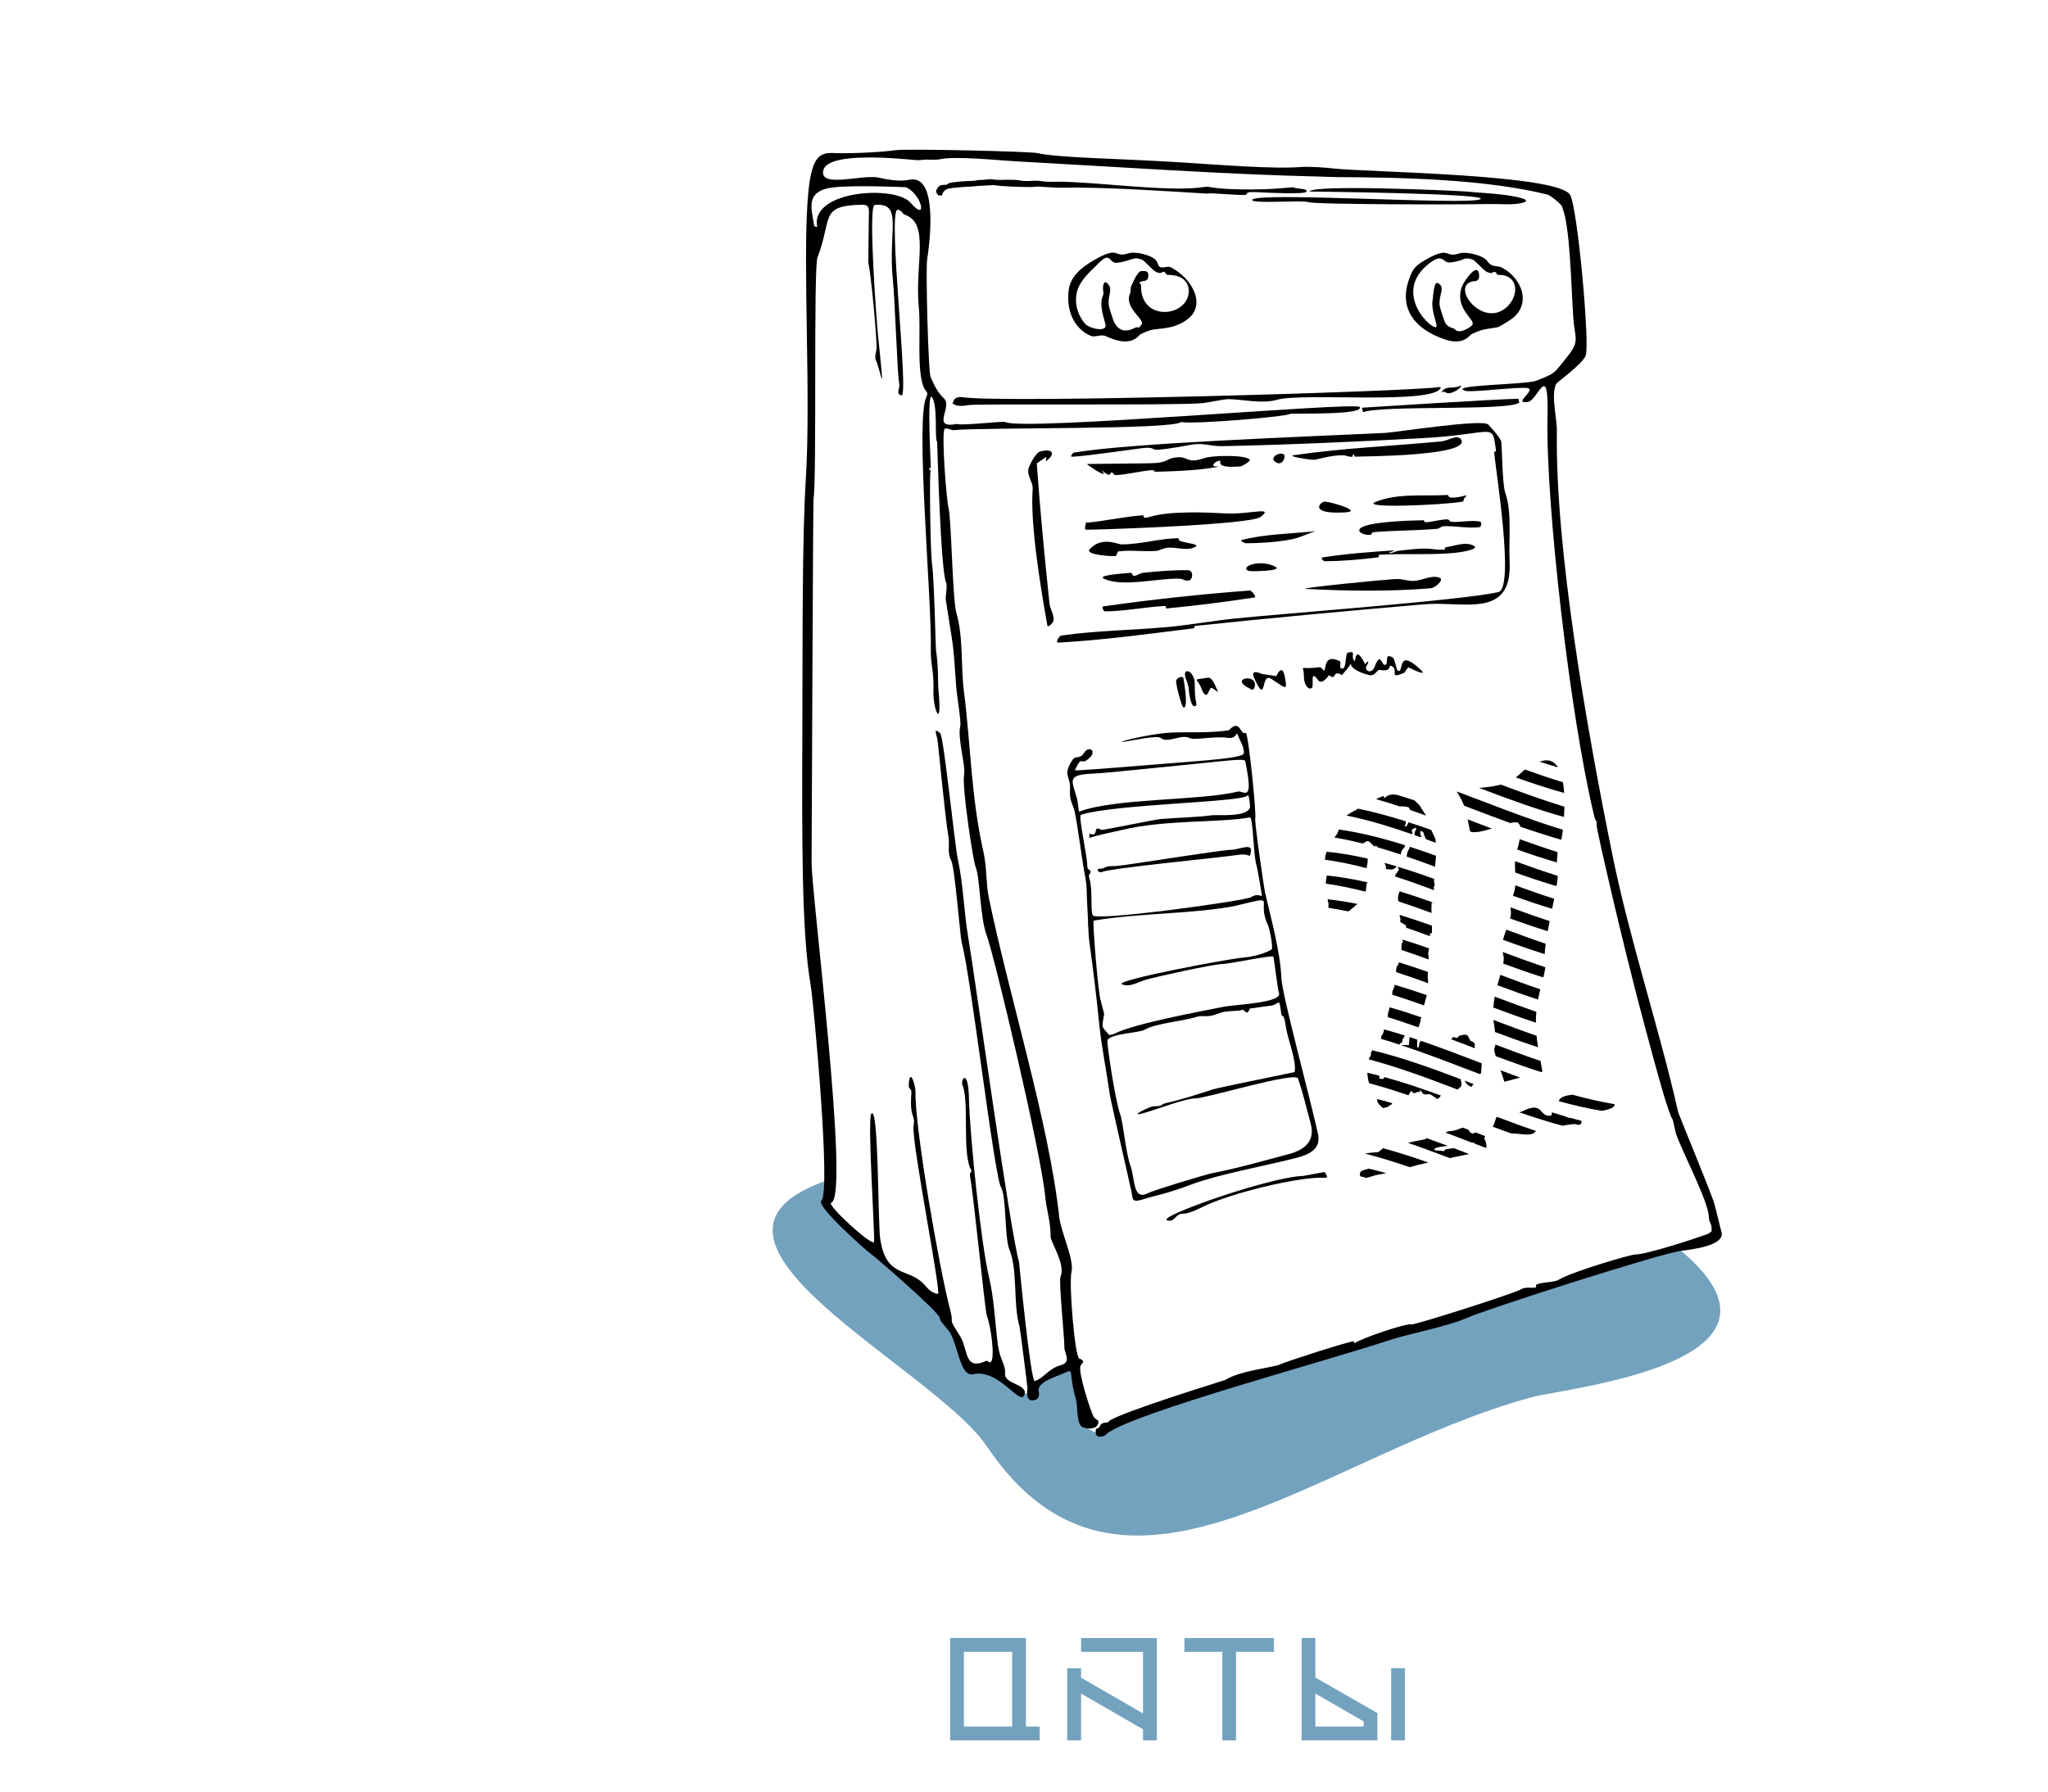 <?xml version="1.0" encoding="UTF-8"?> <!-- Creator: CorelDRAW --> <svg xmlns="http://www.w3.org/2000/svg" xmlns:xlink="http://www.w3.org/1999/xlink" xml:space="preserve" width="120px" height="105px" style="shape-rendering:geometricPrecision; text-rendering:geometricPrecision; image-rendering:optimizeQuality; fill-rule:evenodd; clip-rule:evenodd" viewBox="0 0 18.156 15.886"> <defs> <style type="text/css"> <![CDATA[ .fil0 {fill:none} .fil2 {fill:black} .fil1 {fill:#73A2BF} ]]> </style> </defs> <g id="Logo_x0020__x0026__x0020_Text">  <rect class="fil0" width="18.156" height="15.886"></rect> <g id="_433706352"> <path id="_433706616" class="fil1" d="M8.545 15.31l0 -0.663 0.428 0 0 0.663 -0.428 0zm0.55 -0.786l-0.672 0 0 0.908 0.794 0 0 -0.122 -0.122 0 0 -0.786z"></path> <polygon id="_433706544" class="fil1" points="9.584,15.432 9.461,15.432 9.461,14.793 9.584,14.793 9.584,14.876 10.133,15.193 10.133,14.647 9.584,14.647 9.584,14.525 10.256,14.525 10.256,15.432 10.133,15.432 10.133,15.334 9.584,15.017 "></polygon> <polygon id="_433706448" class="fil1" points="10.836,15.432 10.958,15.432 10.958,14.647 11.294,14.647 11.294,14.525 10.5,14.525 10.5,14.647 10.836,14.647 "></polygon> <path id="_433706400" class="fil1" d="M11.661 15.31l0 -0.293 0.428 0.247 0 0.046 -0.428 0zm0.672 0.122l0.122 0 0 -0.64 -0.122 0 0 0.64zm-0.794 0l0.672 0 0 -0.242 -0.55 -0.315 0 -0.351 -0.122 0 0 0.908z"></path> </g> </g> <g id="map">  <g id="_436968984"> <path id="_438007472" class="fil1" d="M7.282 10.658l0.06 -0.194c-1.522,0.513 0.928,1.652 1.408,2.363 1.194,1.771 2.932,0.08 4.826,-0.437 0.31,-0.085 2.561,-0.306 1.288,-1.331l-2.839 0.887 -1.442 0.427 -0.842 0.346 -0.139 -0.075 -0.11 -0.533 -0.338 0.185 -0.019 0.066 -0.073 -0.01 -0.28 -0.241 -0.193 -0.002 -0.195 -0.367 -0.166 -0.243 -0.193 -0.139 -0.149 -0.113 -0.524 -0.478 -0.079 -0.112z"></path> <path id="_438007328" class="fil2" d="M12.936 3.425c-0.063,0.024 -0.122,-0.009 -0.156,0.053l0.027 -0.005c0.051,0.054 0.196,-0.074 0.129,-0.048z"></path> <path id="_438007184" class="fil2" d="M13.469 3.569l-0.008 -0.033c-0.157,0 -1.387,0.079 -1.387,0.079l0.009 0.04c0.174,-0.065 1.312,-0.009 1.386,-0.086z"></path> <path id="_438007040" class="fil2" d="M9.832 12.605c-0.024,0.017 -0.041,0.005 -0.06,0.017 -0.034,0.02 -0.005,0.029 -0.055,0.049 -0.009,0.027 -0.002,0.043 0.001,0.05 0.008,0.025 0.052,0.022 0.074,0.009 0.014,-0.008 0.012,-0.011 0.023,-0.02 0.245,-0.185 1.968,-0.648 2.5,-0.826 0.164,-0.055 0.51,-0.12 0.682,-0.195 0.206,-0.09 1.699,-0.566 1.895,-0.596 0.085,-0.013 0.411,-0.042 0.368,-0.174 -0.01,-0.031 -0.054,-0.226 -0.068,-0.265 -0.05,-0.144 -0.311,-0.776 -0.314,-0.79 -0.169,-0.75 -0.428,-1.517 -0.585,-2.29 -0.227,-1.121 -0.507,-2.713 -0.491,-3.753 0.002,-0.11 -0.054,-0.312 -0.007,-0.416 0.007,-0.016 0.229,-0.173 0.262,-0.25 0.04,-0.092 -0.072,-1.321 -0.138,-1.428 -0.112,-0.183 -1.792,-0.2 -2.094,-0.233 -0.078,-0.009 -0.216,-0.019 -0.296,-0.013 -0.238,0.018 -0.66,-0.016 -1.086,-0.043 -0.529,-0.033 -1.062,-0.038 -1.248,-0.081 -0.067,-0.015 -1.156,-0.039 -1.251,-0.026 -0.135,0.019 -0.403,0.032 -0.548,0.026 -0.134,-0.006 -0.209,0.023 -0.237,0.433 -0.041,0.586 0.03,1.725 -0.015,2.453 -0.033,0.53 -0.028,1.39 -0.031,2.238 -0.003,0.901 -0.009,1.788 0.074,2.255 0.023,0.13 0.182,1.83 0.095,1.908 -0.054,0.048 0.398,0.446 0.436,0.472 0.036,0.024 0.62,0.53 0.613,0.571 -0.005,0.026 0.075,0.098 0.094,0.134 0.075,0.141 0.09,0.388 0.202,0.364 0.227,-0.048 0.408,0.272 0.451,0.19 0.052,-0.099 -0.175,-0.1 -0.168,-0.192 0.007,-0.089 -0.046,-0.116 -0.065,-0.269 -0.024,-0.189 -0.032,-0.398 -0.076,-0.584 -0.073,-0.305 -0.171,-1.254 -0.179,-1.59 -0.006,-0.278 -0.078,-0.168 -0.057,-0.117 0.063,0.152 -0.009,0.616 0.08,0.757 0.003,0.004 -0.02,0.021 -0.014,0.049 0.035,0.178 0.132,1.197 0.151,1.243 0.029,0.067 0.077,0.368 0.032,0.407 -0.01,0.009 -0.027,-0.018 -0.039,-0.012 -0.201,0.091 -0.155,-0.101 -0.235,-0.225 -0.112,-0.174 -0.046,-0.083 -0.084,-0.226 -0.094,-0.351 -0.315,-1.617 -0.308,-1.934 0.001,-0.056 -0.05,-0.229 -0.06,-0.061 -0.002,0.034 0.026,0.034 0.024,0.066 -0.019,0.235 0.037,0.187 0.019,0.297 -0.021,0.13 0.25,1.495 0.216,1.489 -0.063,-0.011 -0.084,-0.042 -0.122,-0.084 -0.139,-0.152 -0.339,-0.051 -0.39,-0.407 -0.021,-0.146 -0.013,-1.199 -0.079,-1.105 -0.036,0.051 0.036,1.11 0.024,1.136 -0.019,0.038 -0.426,-0.334 -0.379,-0.348 0.168,-0.052 -0.175,-2.733 -0.174,-3.018 0.001,-0.237 0.013,-3.205 0.017,-3.226 0.03,-0.154 -0.001,-2.041 0.035,-2.137 0.135,-0.355 0.015,-0.461 0.396,-0.469 0.081,-0.002 0.057,0.064 0.059,0.136l-0.004 0.374c0.025,0.13 0.065,0.546 0.074,0.755 0.001,0.028 -0.021,0.079 -0.009,0.108 0.051,0.115 0.085,0.41 0.021,-0.214 -0.014,-0.133 -0.089,-1.151 -0.03,-1.157 0.257,-0.023 0.116,0.221 0.162,0.672 0.019,0.184 0.038,0.823 0.056,0.914 0.009,0.043 -0.035,0.087 0.019,0.103 0.072,0.022 -0.127,-1.65 -0.033,-1.646 0.035,0.002 0.042,0.036 0.064,0.044 0.224,0.077 0.087,0.435 0.123,0.813 0.02,0.205 -0.019,0.548 0.041,0.71 0.016,0.044 0.05,0.048 0.027,0.092 -0.101,0.195 0.048,1.778 0.039,2.239 -0.003,0.141 0.029,0.183 0.023,0.372 -0.004,0.16 0.078,0.353 0.046,0.005 -0.01,-0.103 0.002,-0.194 -0.023,-0.369 -0.004,-0.026 -0.015,-0.618 -0.035,-0.763 -0.017,-0.127 -0.023,-0.803 -0.014,-0.819 0.008,-0.016 -0.012,-0.015 -0.014,-0.031 -0,-0.005 0.015,0.002 0.016,-0.004 0.003,-0.022 -0.037,-0.699 0.012,-0.626 0.053,0.079 0.02,0.367 0.045,0.395 0.001,0.001 0.03,1.147 0.08,1.249 0.013,0.027 -0.008,0.12 -0.003,0.153 0.068,0.448 0.063,0.335 0.092,0.771 0.005,0.071 0.046,0.31 0.036,0.348 -0.027,0.102 0.049,0.35 0.034,0.429 -0.021,0.107 0.08,0.764 0.1,0.812 0.044,0.102 0.038,0.449 0.101,0.616 0.062,0.164 0.48,1.911 0.519,2.32 0.01,0.108 0.049,0.226 0.047,0.35 -0.001,0.046 0.135,0.247 0.088,0.353 -0.018,0.04 0.035,0.537 0.034,0.627 -0.001,0.057 0.068,0.132 -0.034,0.16 -0.108,0.03 -0.143,0.111 -0.228,0.14 -0.037,0.013 -0.14,-1.056 -0.14,-1.056 -0.076,-0.255 -0.383,-2.473 -0.453,-2.896 -0.037,-0.222 -0.041,-0.452 -0.089,-0.672 -0.029,-0.134 -0.125,-1.091 -0.157,-1.12 -0.064,-0.058 -0.033,0.012 -0.026,0.047 0.009,0.041 0.066,0.676 0.099,0.868 0.014,0.083 -0.014,0.14 0.026,0.217 0.03,0.058 0.079,0.675 0.091,0.72 0.083,0.303 0.289,2.076 0.35,2.176 0.047,0.077 0.031,0.447 0.072,0.546 0.079,0.19 0.031,0.48 0.092,0.69 0.004,0.013 0.071,0.538 0.07,0.546 -0.025,0.148 0.08,0.098 0.084,0.094 0.066,-0.066 -0.09,-0.106 0.197,-0.213 0.16,-0.06 0.065,-0.074 0.15,0.222 0.015,0.052 0.001,0.214 0.057,0.239 0.044,0.02 0.138,0.025 0.141,-0.048 0.001,-0.016 -0.029,-0.022 -0.04,-0.04 -0.029,-0.046 -0.14,-0.396 -0.12,-0.452 0.01,-0.029 0.055,-0.04 -0.011,-0.069 -0.038,-0.017 -0.093,-0.662 -0.068,-0.768 0.026,-0.107 -0.094,-0.351 -0.109,-0.489 -0.09,-0.83 -0.446,-1.964 -0.626,-2.838 -0.022,-0.109 -0.017,-0.271 -0.044,-0.389 -0.113,-0.5 -0.114,-0.958 -0.174,-1.425 -0.03,-0.234 -0.003,-0.476 -0.068,-0.704 -0.035,-0.122 -0.043,-0.837 -0.07,-0.933 -0.016,-0.058 -0.065,-0.661 -0.033,-0.697 0.012,-0.013 0.062,0.014 0.078,0.012 0.229,-0.026 1.966,-0.002 2.017,-0.073 0.086,0.025 0.962,-0.048 0.967,-0.072 0.06,-0.006 0.654,0.012 0.618,-0.06 -0.026,-0.051 -3.013,0.217 -3.145,0.132 -0.012,-0.008 -0.357,0.031 -0.416,0.02 -0.014,-0.003 -0.003,-0.003 -0.022,0 -0.22,0.038 -0.02,-0.158 -0.107,-0.232 -0.055,-0.051 -0.087,-0.123 -0.115,-0.185 -0.021,-0.046 -0.044,-0.954 -0.031,-1.04 0.026,-0.167 0.098,-0.765 -0.159,-0.71 -0.077,0.016 -0.178,0.002 -0.27,-0.019 -0.141,-0.033 -0.535,0.1 -0.49,-0.068 0.044,-0.167 0.689,-0.099 0.817,-0.088 0.026,0.002 0.041,0.001 0.062,-0.002 0.044,-0.006 0.106,0.004 0.152,-0.005 0.151,-0.031 0.511,0.01 0.725,0.021 0.871,0.047 1.79,0.113 2.662,0.133 0.048,0.001 0.06,0.003 0.134,0.004 0.576,0.003 1.319,0.018 1.87,0.156 0.017,0.004 0.136,0.093 0.128,0.114 0.07,0.169 0.077,0.674 0.098,0.983 0.012,0.17 0.058,0.198 -0.044,0.327 -0.132,0.166 -0.11,0.157 -0.283,0.225 -0.094,0.037 -0.808,0.038 -0.626,0.091 0.052,0.015 0.506,-0.042 0.553,-0.024 0.062,0.024 -0.139,0.14 -0.004,0.122 0.091,-0.012 0.187,-0.384 0.175,0.136 -0.017,0.754 0.199,2.641 0.411,3.523 0.022,0.094 0.027,0.026 0.024,0.096 -0.001,0.025 0.219,1.004 0.42,1.753 0.117,0.437 0.218,0.809 0.255,0.855 0.002,0.002 0.025,0.114 0.03,0.128 0.058,0.166 0.285,0.596 0.29,0.732 0.002,0.072 0.03,0.045 0.024,0.133 -0.025,0.013 -0.017,0.016 -0.04,0.024 -0.115,0.042 -0.537,0.18 -0.639,0.18 -0.041,-4.53894e-005 -0.56,0.153 -0.677,0.224 -0.045,0.027 -0.148,0.016 -0.199,0.045 -0.006,0.004 0.005,0.02 -0.002,0.022 -0.04,0.01 -0.093,-0.007 -0.129,0.016 -0.06,0.038 -0.955,0.322 -0.977,0.313 -0.039,-0.015 -0.462,0.13 -0.497,0.165 -0.005,0.005 -0.007,-0.014 -0.014,-0.015 -0.027,-0.005 -0.616,0.184 -0.652,0.205 -0.039,0.022 -0.354,0.054 -0.485,0.137 -0.008,0.005 -0.906,0.278 -1.032,0.365zm-1.805 -10.946c0.142,0.053 0.204,0.322 0.046,0.139 -0.137,-0.159 -0.888,-0.111 -0.829,0.21 0.002,0.009 -0.029,-0.001 -0.027,-0.01 -0.018,-0.138 -0.092,-0.307 0.174,-0.337 0.181,-0.021 0.633,-0.002 0.636,-0.001z"></path> <path id="_438006896" class="fil2" d="M8.32 1.732l0.032 0.001c0.002,-0.032 0.032,-0.055 0.055,-0.06 0.042,-0.01 0.167,-0.018 0.217,-0.02 0.023,-0.001 0.035,-0.005 0.053,-0.005l0.132 -0.007c0.075,0.013 0.261,0.018 0.34,0.017 0.019,-0 0.037,-0.004 0.049,-0.004 0.048,0.001 0.153,0.012 0.223,0.01 0.353,-0.007 0.893,0.029 1.272,0.052 0.024,0.001 0.03,-0.004 0.052,-0.002 0.037,0.002 0.259,0.017 0.284,0.015 0.066,-0.007 -0.038,-0.034 0.144,-0.024 0.065,0.004 0.392,0.019 0.407,-0.004 0.023,-0.036 -0.093,-0.021 -0.113,-0.041l-0.164 0.013c-0.142,0.01 -0.429,0.011 -0.564,-0.012 -0.036,-0.006 -0.035,-0.007 -0.07,-0.002 -0.306,0.046 -0.954,-0.048 -1.286,-0.048 -0.035,2.26947e-005 -0.075,0.002 -0.109,2.26947e-005 -0.028,-0.002 -0.07,-0.01 -0.098,-0.009 -0.148,0.009 -0.091,-0.005 -0.203,-0.008 -0.037,-0.001 -0.074,0 -0.11,0.001 -0.08,-0.001 -0.055,-0.012 -0.14,-0.001 -0.012,0.002 -0.021,-0 -0.035,0.001 -0.026,0.001 -0.043,0.009 -0.071,0.009 -0.038,0 -0.182,0.008 -0.208,0.022 -0.022,0.013 0.001,0.008 -0.023,0.012 -0.03,0.005 -0.058,-0.007 -0.081,0.039 -0.015,0.031 0.002,0.039 0.014,0.055z"></path> <path id="_438006752" class="fil2" d="M13.338 1.728c-0.103,-0.014 -0.246,-0.02 -0.325,-0.029 -0.053,-0.006 -1.373,-0.067 -1.404,-0.001 -4.53894e-005,0 1.63,0.017 1.513,0.069 -0.12,0.053 -1.966,-0.067 -2.019,0.003 -0.032,0.041 0.45,0.002 0.496,0.022 0.05,0.022 1.376,0.023 1.587,0.017 0.108,-0.003 0.173,0.008 0.261,-0.002 0.057,-0.006 0.197,-0.036 -0.109,-0.079z"></path> <path id="_438006608" class="fil2" d="M8.544 3.523c-0.031,-0.004 -0.05,-0.006 -0.079,0.013 -0.001,0 -0.002,0.002 -0.003,0.002l-0.018 0.037c0.03,0.032 0.095,0.025 0.139,0.017 0.082,-0.014 1.766,0.004 2.058,-0.016 0.066,-0.004 0.204,-0.037 0.251,-0.037 0.115,0.001 0.3,0.044 0.428,0.006 0.221,-0.066 1.4,0.047 1.453,-0.108 -0.008,-0.009 0,-0.003 -0.016,-0.005 -0.246,0.04 -3.831,0.144 -4.213,0.091z"></path> <path id="_438006464" class="fil2" d="M10.745 9.662c-0.134,0.043 -0.27,0.088 -0.405,0.118 -0.06,0.014 -0.02,0.03 -0.114,0.029 -0.03,-0 -0.267,0.116 -0.053,0.051 0.1,-0.03 0.34,-0.121 0.427,-0.121 0.094,0 0.885,-0.24 0.907,-0.176 0.045,0.13 0.076,0.264 0.112,0.398 0.043,0.157 -0.052,0.235 -0.196,0.273 -0.232,0.061 -0.433,0.121 -0.679,0.169 -0.047,0.009 -0.517,0.15 -0.568,0.177 -0.134,0.071 -0.113,-0.129 -0.154,-0.243 -0.044,-0.122 -0.062,-0.375 -0.092,-0.459 -0.044,-0.122 -0.122,-0.643 -0.112,-0.657 0.043,-0.06 0.276,-0.059 0.333,-0.092 0.094,-0.055 0.335,-0.074 0.448,-0.11 0.078,-0.025 0.095,0.014 0.215,-0.037 0.049,-0.021 0.171,-0.015 0.193,-0.026 0.029,-0.014 0.044,0.064 0.073,-0.013l0.169 -0.024c0.103,-0.002 0.085,-0.103 0.111,0.077 0.004,0.026 0.021,-0.024 0.039,0.106 0.015,0.108 0.098,0.306 0.078,0.404 -0,0.002 -0.674,0.137 -0.735,0.156zm-0.996 -1.959c-0.038,-0.001 -0.008,0.04 0.015,0.03 0.088,-0.037 1.021,-0.125 1.214,-0.153 0.118,-0.018 0.098,0.048 0.112,-0.033 0.013,-0.075 -0.121,-0.009 -0.176,-0.012 -0.104,0.004 -0.794,0.115 -0.929,0.133 -0.073,0.01 -0.085,0.011 -0.149,0.013 -0.038,0.001 -0.046,0.023 -0.086,0.022zm0.724 3.06c0.071,0.002 0.147,-0.043 0.217,-0.075 0.232,-0.105 0.73,-0.232 0.993,-0.245 0.071,-0.003 0.109,0.017 0.059,-0.051l-0.188 0.035c-0.293,0.007 -1.309,0.364 -1.206,0.394 0.063,0.019 0.065,-0.045 0.125,-0.059zm-0.447 -0.217c-0.004,-0.025 -0.18,-0.786 -0.189,-0.85 -0.027,-0.197 -0.073,-0.422 -0.092,-0.614 -0.023,-0.232 -0.051,-0.465 -0.083,-0.695 -0.02,-0.147 -0.014,-0.227 -0.024,-0.375 -0.006,-0.087 0.001,-0.157 -0.022,-0.263 -0.019,-0.087 -0.074,-0.524 -0.097,-0.582 -0.034,-0.086 -0.036,-0.105 -0.033,-0.172 0.005,-0.118 -0.067,-0.113 0.018,-0.252 0.032,-0.052 0.068,-0.005 0.104,-0.064 0.049,-0.08 0.136,-0.011 0.022,0.064 -0.049,0.032 -0.04,-0.045 -0.101,0.086 -0.004,0.009 0.422,-0.027 0.822,-0.059 0.345,-0.028 0.672,-0.048 0.676,-0.091 0.005,-0.058 -0.037,-0.111 -0.055,-0.166 -0.011,-0.034 -0.005,0.043 -0.092,0.029 -0.101,-0.016 -0.298,0.023 -0.33,0.004 -0.072,-0.043 -0.199,0.05 -0.261,-0.003 -0.03,-0.025 -0.246,0.023 -0.317,0.033 -0.124,0.018 0.211,-0.073 0.43,-0.081 0.16,-0.005 0.327,0.005 0.489,-0.019 0.011,-0.002 0.058,-0.076 0.101,-0.016 0.018,0.025 0.02,0.045 0.052,0.039 0.023,-0.004 0.096,0.723 0.084,0.756 -0.009,0.025 0.079,0.625 0.086,0.655 0.054,0.234 0.136,0.53 0.146,0.765 0.006,0.146 0.25,1.042 0.324,1.379 0.036,0.163 -0.127,0.197 -0.243,0.226 -0.242,0.06 -0.651,0.137 -0.874,0.221 -0.223,0.085 -0.342,0.104 -0.402,0.124 -0.138,0.046 -0.12,0.021 -0.138,-0.083zm1.013 -3.798c0.081,0.387 -0.014,0.258 -0.067,0.271 -0.322,0.081 -1.084,0.057 -1.403,0.177 -0.009,0.003 -0.011,-0.076 -0.021,-0.114 -0.041,-0.158 -0.105,-0.214 0.152,-0.223 0.103,-0.004 0.582,-0.055 0.936,-0.09 0.226,-0.022 0.398,-0.046 0.403,-0.021zm0.02 0.305c0.014,-0.023 0.024,0.099 0.023,0.101 -0.013,0.097 -0.29,0.068 -0.339,0.075 -0.098,0.015 -0.324,0.023 -0.451,0.033 -0.043,0.003 -0.52,0.101 -0.527,0.097 -0.073,-0.04 -0.034,0.031 -0.071,0.039 -0.039,0.008 -0.036,-0.039 -0.036,0.032 0.057,-0.022 0.214,-0.053 0.285,-0.07 0.386,-0.094 0.875,-0.063 1.137,-0.112 0.03,-0.006 0.032,0.349 0.059,0.424 0.007,0.019 0.046,0.245 0.048,0.274 6.80841e-005,0.002 -0.048,-0.026 -0.095,0.009 -0.045,0.032 -1.38,0.216 -1.405,0.161 -0.021,-0.046 0.001,-0.234 -0.029,-0.325 -0.016,-0.049 0.017,-0.038 0.009,-0.066 -0.006,-0.02 -0.028,-0.008 -0.028,-0.048 -9.07788e-005,-0.09 -0.082,-0.443 -0.056,-0.452 0.295,-0.096 1.438,-0.111 1.475,-0.171zm-0.091 0.975c0.373,-0.088 0.163,-0.056 0.272,0.173 0.015,0.032 0.044,0.178 0.036,0.214 -0.002,0.008 -0.106,0.063 -0.254,0.076 -0.152,0.013 -1.151,0.204 -1.076,0.236 0.071,0.031 0.136,-0.018 0.213,-0.04 0.095,-0.027 0.604,-0.14 0.681,-0.139 0.051,0 0.431,-0.08 0.448,-0.066 0.006,0.005 0.04,0.3 0.049,0.318 0.045,0.094 -0.388,0.106 -0.494,0.128 -0.225,0.045 -0.767,0.145 -0.953,0.233 -0.048,0.023 -0.06,0.015 -0.063,0.011 -0.054,-0.072 -0.065,-0.04 -0.038,-0.181l-0.031 -0.121c-0.021,-0.049 -0.075,-0.705 -0.062,-0.707 0.407,-0.069 0.902,-0.058 1.273,-0.134z"></path> <path id="_438006320" class="fil2" d="M11.184 5.975c-0,0 -0.106,-0.053 -0.065,0.038 0.116,0.257 0.052,-0.059 0.152,0.007 0.131,0.086 0.142,0.108 0.121,-0.01 -0.025,-0.144 -0.076,-0.015 -0.077,-0.015l-0.131 -0.02z"></path> <path id="_438006176" class="fil2" d="M10.541 6.135c0,0 0.016,0.144 0.053,0.126 0.032,-0.015 -0.005,-0.011 -0.002,-0.193 0.002,-0.129 -0.131,-0.168 -0.072,-0.03 0.012,0.028 0.02,0.067 0.021,0.097z"></path> <path id="_438006032" class="fil2" d="M10.708 6.009c-0.149,0.026 -0.097,-0.007 -0.057,0.095 0.05,0.129 0.065,0.001 0.085,-0.004 0.025,-0.005 0.091,0.079 0.045,-0.003 -0,-0.001 -0.033,-0.094 -0.072,-0.088z"></path> <path id="_433619048" class="fil2" d="M10.492 6.273c0.049,0.013 -0.001,-0.264 -0.002,-0.265 -0.007,-0.012 -0.052,-0.005 -0.063,0.027 -0.007,0.021 0.048,0.234 0.065,0.238z"></path> <path id="_436972704" class="fil2" d="M11.119 6.101c0.054,-0.137 -0.245,-0.092 -0.033,0.008 0.001,0 0.023,0.019 0.033,-0.008z"></path> <path id="_436972560" class="fil2" d="M12.124 5.868c-0.032,0.016 -0.009,0.043 -0.034,-0.003 -0.081,-0.147 -0.071,0.013 -0.084,-0.004 -0.036,-0.045 0.024,-0.092 -0.055,-0.075 -0.03,0.006 -0.009,0.171 -0.063,0.139 -0.019,-0.011 0.007,-0.054 -0.013,-0.064 -0.129,-0.059 -0.119,0.047 -0.133,0.081 -0.006,0.016 -0.026,-0.028 -0.043,-0.026 -0.201,0.026 -0.14,-0.031 -0.14,0.072 -0,0.098 0.047,0.132 0.072,0.111 0.02,-0.017 -0.022,-0.173 0.053,-0.07 0.038,0.052 0.097,-0.042 0.097,-0.042 0.065,0.044 0.034,-0.016 0.077,-0.016 0.055,0.001 0.009,0.051 0.081,-0.035 0.089,-0.107 -0.051,-0.015 0.195,0.049 0.057,0.015 0.074,-0.049 0.097,-0.045 0.125,0.023 0.065,-0.06 0.111,-0.031 0.061,0.039 -0.037,0.115 0.105,0.058 0.004,-0.001 0.029,-0.047 0.041,-0.049 6.80841e-005,0 0.193,0.099 0.099,0.013 -0.21,-0.193 -0.135,0.048 -0.196,0.015 -0.011,-0.006 -0.026,-0.104 -0.042,-0.114 -0.086,-0.054 -0.03,0.06 -0.072,0.064 -0.029,0.003 -0.037,-0.124 -0.09,0.015 -0.03,0.078 -0.102,0.03 -0.068,-0.014 0.008,-0.01 0.017,-0.036 0.006,-0.03z"></path> <path id="_436972416" class="fil2" d="M9.766 2.66c-0.014,0.098 0.044,0.217 0.035,0.236 -0.026,0.052 -0.155,0.003 -0.175,-0.019 -0.079,-0.085 -0.107,-0.207 -0.072,-0.311 0.031,-0.09 0.115,-0.162 0.184,-0.231 0.113,-0.114 0.091,0.003 0.163,-0.005 0.134,-0.015 0.136,-0.058 0.217,-0.03 0.033,0.011 0.095,0.095 0.133,0.112 0.057,0.025 0.044,-0.011 0.071,0 0.019,0.008 0.009,0.025 0.03,0.025 0.167,0 0.2,0.103 0.183,0.18 -0.047,0.203 -0.43,0.221 -0.419,-0.088 -0.004,-0.023 -0.037,-0.016 0.009,-0.036 0.011,-0.004 0.063,0.008 0.054,-0.064 -0.003,-0.026 -0.024,-0.026 -0.061,-0.026 -0.037,2.26947e-005 -0.091,0.139 -0.091,0.139 -0.007,0.018 0,0.04 -0.008,0.058 -0.06,0.132 0.138,0.23 0.1,0.28 -0.033,0.044 -0.03,0.012 -0.054,0.025 -0.068,0.036 -0.136,0.044 -0.186,-0.044 -0.007,-0.012 -0.046,-0.132 -0.048,-0.146 -0.016,-0.099 0.046,-0.152 -0.019,-0.207 -0.026,-0.022 -0.038,0.027 -0.032,0.069 0.007,0.05 -0.005,0.029 -0.013,0.083zm0.733 0.191c-0.046,0.027 -0.084,0.04 -0.115,0.048 -0.058,0.014 -0.131,0.018 -0.162,0.023 -0.031,0.006 -0.107,0.034 -0.121,0.05 -0.086,0.098 -0.218,0.044 -0.299,0.008 -0.043,-0.019 -0.093,0.015 -0.134,-0.003 -0.132,-0.056 -0.221,-0.207 -0.193,-0.41 0.018,-0.128 0.133,-0.214 0.266,-0.284 0.185,-0.097 0.136,0.006 0.263,-0.037 0.058,-0.02 0.213,0.015 0.25,0.069 0.009,0.014 0.013,0.044 0.029,0.052 0.029,0.015 0.068,-0.012 0.097,0.003 0.194,0.1 0.333,0.354 0.119,0.48z"></path> <path id="_436972272" class="fil2" d="M12.967 4.448c0.011,-0.002 0.007,-0.023 0.015,-0.031 0.054,-0.056 -0.02,0.004 -0.128,-0.006 -0.011,-0.001 -0.012,-0.023 -0.023,-0.022 -0.213,0.012 -0.438,-0.018 -0.636,0.061 -0.148,0.059 0.583,0.03 0.772,-0.002z"></path> <path id="_436972128" class="fil2" d="M10.243 4.886c0.036,-0.003 0.068,-0.025 0.104,-0.029 0.083,-0.009 0.178,0.033 0.251,-0.009 0.044,-0.025 -0.096,-0.032 -0.142,-0.054 -0.007,-0.004 -0.003,-0.022 -0.012,-0.022 -0.167,0.003 -0.333,0.055 -0.501,0.055 -0.037,0 -0.175,-0.075 -0.283,0.043 -0.046,0.05 0.205,0.066 0.231,0.059 0.015,-0.004 0.009,-0.038 0.025,-0.04 0.108,-0.014 0.218,0.004 0.326,-0.004z"></path> <path id="_436971984" class="fil2" d="M11.174 4.584c0.13,-0.099 -0.096,-0.019 -0.318,-0.032 -0.125,-0.007 -0.478,-0.025 -0.656,0.029 -0.089,0.027 -0.052,-0.013 -0.066,-0.012 -0.167,0.011 -0.331,0.05 -0.498,0.066 -0.006,0.001 -0.005,-0.022 -0.005,-0.016 -0.002,0.026 -0.026,0.078 0,0.078 0.194,-0.002 1.455,-0.046 1.543,-0.113z"></path> <path id="_436971840" class="fil2" d="M11.123 5.298c0.019,-0.003 -0.026,-0.063 -0.044,-0.062 -0.434,0.033 -0.867,0.079 -1.298,0.141 -0.015,0.002 4.53894e-005,0.044 0.016,0.044 0.179,-0.001 0.356,-0.04 0.535,-0.048 0.008,-0 0.001,0.023 0.01,0.022 0.262,-0.025 0.523,-0.058 0.783,-0.098z"></path> <path id="_436971696" class="fil2" d="M11.377 4.083c0.06,-0.111 -0.139,-0.047 -0.076,0.008 0.03,0.026 0.06,0.021 0.076,-0.008z"></path> <path id="_436971552" class="fil2" d="M11.579 5.222c0.368,0.019 0.738,0.024 1.105,-0.006 0.041,-0.003 0.119,-0.076 0.081,-0.092 -0.072,-0.031 -0.156,0.025 -0.235,0.027 -0.051,0.001 -0.102,-0.019 -0.153,-0.017 -0.095,0.004 -0.911,0.083 -0.798,0.089z"></path> <path id="_436971408" class="fil2" d="M11.436 4.785c0.078,-0.014 0.15,-0.049 0.224,-0.076 0.009,-0.003 -0.018,0.003 -0.027,0.004 -0.207,0.02 -0.425,0.024 -0.627,0.075 -0.016,0.004 0.025,0.029 0.041,0.029 0.13,-0.001 0.26,-0.009 0.388,-0.032z"></path> <path id="_436971264" class="fil2" d="M10.544 5.146c0.034,-0.014 0.035,-0.089 -0.011,-0.09 -0.133,-0.002 -0.267,0.009 -0.399,0.023 -0.029,0.003 -0.053,0.027 -0.082,0.027 -0.013,4.53894e-005 -0.015,-0.028 -0.028,-0.027 -0.08,0.008 -0.307,0.021 -0.234,0.054 0.165,0.075 0.468,-0.007 0.666,-0.002 0.03,0.001 0.06,0.026 0.088,0.014z"></path> <path id="_436971120" class="fil2" d="M9.222 4.003c-0.04,0.011 -0.098,0.121 -0.105,0.156 -0.012,0.061 0.042,0.12 0.038,0.175 -0.024,0.315 0.073,0.89 0.13,1.212 0.004,0.024 0.053,-0.023 0.055,-0.046 0.005,-0.051 -0.031,-0.099 -0.036,-0.15 -0.044,-0.413 -0.083,-0.827 -0.113,-1.241l0.081 -0.056c0.011,-0.003 -0.007,0.042 0.003,0.035 0.094,-0.072 0.048,-0.112 -0.052,-0.085z"></path> <path id="_436970976" class="fil2" d="M12.17 4.719c0.19,-0.016 0.381,-0.014 0.57,-0.03 0.02,-0.002 0.036,-0.022 0.056,-0.023 0.107,-0.004 0.215,0.021 0.321,0.008 0.016,-0.002 0.021,-0.046 0.005,-0.049 -0.084,-0.016 -0.172,0.008 -0.257,0.002 -0.013,-0.001 -0.02,-0.023 -0.033,-0.022 -0.066,0.001 -0.131,0.023 -0.197,0.026 -0.008,0 -0.008,-0.018 -0.016,-0.018 -0.82,0.015 -0.533,0.152 -0.465,0.127 0.008,-0.003 0.008,-0.019 0.016,-0.02z"></path> <path id="_436970832" class="fil2" d="M10.689 4.058c-0.176,0.061 -0.145,-0.012 -0.254,-0.003 -0.112,0.009 -0.058,0.05 -0.254,0.053l-0.546 0.006c0.013,0.015 0.171,0.12 0.147,0.079 -0.036,-0.062 -0.001,0.007 0.05,0.017 0.01,0.002 0.013,-0.022 0.023,-0.021 0.014,0.001 0.02,0.025 0.034,0.024 0.11,-0.006 0.218,-0.036 0.327,-0.045 0.011,-0.001 0.018,0.015 0.029,0.015 0.181,-0.005 0.379,-0.011 0.557,-0.045 0.016,-0.003 -0.051,0.002 -0.047,-0.013 0.007,-0.024 0.038,-0.041 0.063,-0.039 0.012,0.001 -0.056,0.07 0.183,0.049 0.003,-0 0.095,-0.045 0.076,-0.062 -0.047,-0.043 -0.333,-0.033 -0.389,-0.014z"></path> <path id="_436970712" class="fil2" d="M11.305 5.024c-0.14,-0.071 -0.318,0.003 -0.236,0.038 0.017,0.007 0.316,0.002 0.236,-0.038z"></path> <path id="_436970616" class="fil2" d="M11.929 4.543c0.158,-0.01 -0.142,-0.097 -0.186,-0.095 -0.04,0.002 -0.148,0.115 0.186,0.095z"></path> <path id="_436970520" class="fil2" d="M12.016 4.049c0.061,-0.003 1.03,-0.004 0.937,-0.152 -0.031,-0.05 -0.117,0.012 -0.176,0.017 -0.435,0.041 -0.874,0.059 -1.307,0.122 -0.061,0.009 0.118,0.039 0.18,0.041 0.018,0.001 0.152,-0.044 0.264,-0.04 0.017,0.001 0.049,0.017 0.073,0.013 0.008,-0.002 0.003,-0.021 0.011,-0.021 0.009,-3.4042e-005 0.008,0.021 0.017,0.021z"></path> <path id="_436970256" class="fil2" d="M12.898 4.902c0.059,-0.006 0.22,-0.032 0.168,-0.062 -0.073,-0.042 -0.169,0.002 -0.253,0.013 -0.007,0.001 0,0.02 -0.007,0.021 -0.148,0.003 -0.097,-0.03 -0.409,0.01 -0.028,0.004 -0.053,0.023 -0.081,0.02 -0.017,-0.002 0.061,-0.025 0.044,-0.024 -0.213,0.014 -0.427,0.03 -0.639,0.063 -0.013,0.002 0.009,0.033 0.022,0.033 0.159,-0 0.318,-0.015 0.476,-0.034 0.008,-0.001 0,-0.022 0.009,-0.023 0.223,-0.013 0.448,0.004 0.67,-0.017z"></path> <path id="_436969560" class="fil2" d="M13.192 3.764c-0.046,-0.052 -0.828,0.071 -0.918,0.075 -0.697,0.033 -2.259,0.089 -2.752,0.174 -0.014,0.002 -0.035,0.037 -0.021,0.037 0.141,-0.005 0.628,-0.081 0.666,-0.08 0.122,0.002 -0.046,0.053 0.396,-0.027 0.108,-0.019 0.167,0.015 0.269,0.013 0.592,-0.012 1.184,-0.039 1.776,-0.071 0.656,-0.035 0.619,-0.152 0.655,0.114 0.001,0.007 -0.018,0.003 -0.017,0.01 0.011,0.144 0.185,1.208 0.037,1.241 -0.326,0.074 -1.922,0.191 -2.342,0.235 -0.185,0.019 -0.396,0.057 -0.592,0.075 -0.313,0.028 -0.628,0.031 -0.939,0.075 -0.023,0.003 -0.054,0.064 -0.03,0.063 0.403,-0.022 0.804,-0.078 1.204,-0.127 0.008,-0.001 0.002,-0.02 0.009,-0.021 0.677,-0.071 1.355,-0.134 2.033,-0.192 0.347,-0.03 0.783,0.136 0.757,-0.38 -0.009,-0.188 0.022,-0.442 -0.038,-0.607 -0.029,-0.08 -0.028,-0.443 -0.038,-0.463 -0.029,-0.054 -0.073,-0.098 -0.113,-0.144z"></path> <path id="_436968672" class="fil2" d="M12.7 2.66c-0.014,0.098 0.044,0.217 0.035,0.236 -0.025,0.049 -0.407,-0.295 -0.064,-0.561 0.127,-0.098 0.115,-4.53894e-005 0.187,-0.008 0.134,-0.015 0.112,-0.054 0.193,-0.027 0.033,0.011 0.095,0.095 0.133,0.112 0.057,0.025 0.044,-0.011 0.071,0 0.019,0.008 0.009,0.025 0.03,0.025 0.181,0 0.179,0.18 0.082,0.277 -0.215,0.214 -0.518,-0.179 -0.309,-0.22 0.011,-0.002 0.063,0.008 0.054,-0.064 -0.013,-0.107 -0.13,0.055 -0.152,0.112 -0.071,0.198 0.127,0.292 0.092,0.339 -0.016,0.022 -0.115,0.084 -0.152,0.041 -0.017,-0.019 -0.061,-0.013 -0.088,-0.06 -0.007,-0.012 -0.046,-0.132 -0.048,-0.146 -0.016,-0.099 0.058,-0.171 -0.019,-0.207 -0.034,-0.016 -0.04,0.122 -0.044,0.152zm0.673 0.187c-0.128,0.075 -0.046,0.042 -0.218,0.075 -0.031,0.006 -0.107,0.034 -0.121,0.05 -0.086,0.098 -0.218,0.044 -0.299,0.008 -0.181,-0.079 -0.332,-0.236 -0.248,-0.49 0.034,-0.103 0.053,-0.136 0.186,-0.206 0.185,-0.097 0.136,0.006 0.263,-0.037 0.058,-0.02 0.213,0.015 0.25,0.069 0.009,0.014 0.022,0.026 0.037,0.034 0.029,0.015 0.06,0.007 0.089,0.021 0.194,0.1 0.274,0.351 0.06,0.476z"></path> <path id="_436968936" class="fil2" d="M13.939 9.707c-0.037,0.004 -0.098,0.013 -0.117,0.048 -0.002,0.003 -0.002,0.006 -0.003,0.009 0.126,0.035 0.254,0.065 0.383,0.086 0.049,-0.01 0.092,-0.021 0.107,-0.041 0.004,-0.005 0.005,-0.012 0.005,-0.018 -0.127,-0.022 -0.252,-0.05 -0.376,-0.085zm-0.824 -2.721c0.082,-0.006 0.143,-0.016 0.191,-0.029 0.186,0.07 0.373,0.138 0.563,0.196 -0.001,0.031 -0.002,0.062 -0.004,0.091 -0.255,-0.071 -0.504,-0.163 -0.75,-0.257zm0.322 -0.092c0.03,-0.023 0.053,-0.047 0.081,-0.071 0.112,0.04 0.224,0.079 0.338,0.113 0.005,0.03 0.009,0.062 0.011,0.095 -0.145,-0.04 -0.288,-0.087 -0.43,-0.138zm0.211 -0.14c0.009,-0.003 0.018,-0.005 0.028,-0.008 0.063,-0.015 0.106,0.01 0.136,0.058 -0.055,-0.016 -0.11,-0.033 -0.164,-0.05zm0.207 0.604c-0.004,0.033 -0.008,0.06 -0.012,0.079 -0.001,0.003 -0.001,0.006 -0.002,0.009 -0.122,-0.035 -0.243,-0.074 -0.363,-0.116 -0.004,-0.014 -0.01,-0.025 -0.019,-0.033 -0.011,-0.009 -0.036,-0.007 -0.07,0.001 -0.121,-0.044 -0.241,-0.09 -0.36,-0.135l-0.049 -0.019c-0.028,-0.067 -0.054,-0.105 -0.065,-0.126 0.074,0.028 0.148,0.056 0.222,0.084 0.236,0.09 0.474,0.181 0.717,0.255zm-0.047 0.197c-0.003,0.038 -0.005,0.068 -0.006,0.092 -0.118,-0.034 -0.235,-0.073 -0.351,-0.114 0.008,-0.029 0.016,-0.061 0.022,-0.092 0.111,0.04 0.222,0.079 0.334,0.114zm0.001 0.212c0.001,0.015 -0.001,0.038 -0.01,0.09 -0.123,-0.036 -0.245,-0.077 -0.366,-0.12 -0.002,-0.034 -0.003,-0.067 -0.002,-0.101 0.125,0.046 0.251,0.09 0.378,0.13zm-0.031 0.202c-0.005,0.026 -0.011,0.055 -0.018,0.089 -0.117,-0.035 -0.232,-0.074 -0.347,-0.115 0.008,-0.025 0.017,-0.051 0.019,-0.078 0.001,-0.005 0.001,-0.01 0.001,-0.015 0.114,0.042 0.228,0.082 0.344,0.119zm-0.04 0.198c-0.006,0.033 -0.012,0.063 -0.017,0.09 -0.112,-0.035 -0.223,-0.073 -0.334,-0.113 0.002,-0.008 0.004,-0.016 0.006,-0.023 0.005,-0.025 -0.001,-0.05 -0.002,-0.076 0.115,0.043 0.23,0.084 0.347,0.122zm-0.035 0.2c-0.006,0.04 -0.008,0.07 -0.009,0.093 -0.124,-0.039 -0.248,-0.082 -0.37,-0.127 0.008,-0.03 0.019,-0.06 0.03,-0.09 0.116,0.043 0.232,0.086 0.349,0.125zm-0.003 0.21c-0.004,0.03 -0.011,0.06 -0.018,0.09 -0.12,-0.038 -0.238,-0.08 -0.356,-0.123 0.002,-0.011 0.004,-0.021 0.005,-0.031 0.002,-0.024 -0.004,-0.048 -0.01,-0.072 0.125,0.047 0.252,0.093 0.379,0.136zm-0.045 0.196c-0.007,0.028 -0.014,0.058 -0.02,0.09 -0.121,-0.039 -0.241,-0.083 -0.36,-0.127 0.009,-0.032 0.018,-0.063 0.026,-0.092 0.117,0.044 0.235,0.088 0.354,0.128zm-0.035 0.199c-0.003,0.03 -0.004,0.062 -0.004,0.096 -0.127,-0.042 -0.253,-0.087 -0.377,-0.134 0.002,-0.033 0.007,-0.066 0.012,-0.097 0.122,0.046 0.245,0.092 0.369,0.135zm0.002 0.212c0.003,0.032 0.008,0.066 0.013,0.102 -0.128,-0.042 -0.255,-0.088 -0.381,-0.135 -0.002,-0.021 -0.006,-0.045 -0.01,-0.074 -0.002,-0.011 -0.003,-0.022 -0.004,-0.033 0.126,0.048 0.254,0.096 0.382,0.14zm0.035 0.223l0.017 0.096 -0.011 0.003c-0.136,-0.043 -0.27,-0.092 -0.403,-0.141 -0.025,-0.083 -0.008,-0.061 -0.003,-0.103 0.132,0.05 0.265,0.1 0.399,0.145zm-0.18 0.148l-0.14 0.037c-0.013,-0.039 -0.025,-0.073 -0.035,-0.102 0.058,0.022 0.117,0.044 0.175,0.065zm-0.252 -2.208c-0.077,0.023 -0.152,0.042 -0.192,0.026l-0.022 -0.108 0.126 0.048 0.089 0.034zm-1.453 0.647c0.001,0.001 0.002,0.003 0.002,0.004l0.003 0.009c0,0.001 0,0.003 0.001,0.005 0.001,0.008 -0.001,0.007 -0.001,0.013 -0.001,0.013 -0.003,0.014 0.003,0.025 0.057,0.009 0.114,0.019 0.171,0.031 0.021,-0.008 0.028,-0.021 0.031,-0.023 0.012,-0.01 0.008,-0.002 0.024,-0.019l0.014 -0.013c0.005,-0.004 0.01,-0.008 0.014,-0.011 -0.087,-0.018 -0.175,-0.031 -0.263,-0.041 0,0.009 0,0.015 -0,0.018zm0.332 -0.088c0.003,-0.003 0.006,-0.01 0.008,-0.033 0.002,-0.03 -0,-0.037 0.012,-0.049 -0.12,-0.028 -0.241,-0.049 -0.362,-0.061 -0.003,0.026 -0.008,0.044 -0.008,0.072 0.117,0.017 0.234,0.041 0.35,0.071zm0.011 -0.208c0.006,-0.033 0.013,-0.065 0.009,-0.085 -0.12,-0.028 -0.241,-0.049 -0.363,-0.061 -0.008,0.023 -0.015,0.048 -0.014,0.063 0,0.003 0,0.005 0,0.008 0.124,0.017 0.247,0.043 0.369,0.075zm-0.034 -0.22c0.003,-0.002 0.007,-0.003 0.013,-0.006l0.017 -0.01c0.026,-0.01 0.026,-0 0.073,0.043l0.006 0.001c0.004,-0.003 4.53894e-005,-0.014 0.015,-0.002 0.005,0.005 0.006,-0.009 0.004,0.008 0.071,0.02 0.141,0.042 0.212,0.066 -0.005,-0.016 -0.001,-0.016 0.004,-0.029 0.019,-0.042 0.019,-0.014 0.031,-0.05l0.001 -0.004c-0.195,-0.062 -0.391,-0.112 -0.589,-0.14 -0.005,0.018 -0.004,0.029 -0.032,0.063l-0.006 0.008c0.083,0.014 0.166,0.032 0.249,0.053zm0.39 0.117c0.084,0.028 0.167,0.059 0.251,0.09 0.002,-0.031 0.007,-0.065 0.009,-0.097 -0.078,-0.028 -0.155,-0.055 -0.233,-0.08l-0.006 0.018c-0.007,0.023 -0.007,0.006 -0.015,0.033 -0.005,0.018 -0.005,0.028 -0.007,0.036zm-0.197 0.056c0.009,0.035 0.015,0.007 0.012,0.055 0.048,0.003 0.067,0.013 0.096,-0.024 -0.036,-0.011 -0.072,-0.021 -0.108,-0.031zm0.115 0.033l0.013 0.025c-0.033,0.06 -0.033,0.038 -0.033,0.063 0.115,0.037 0.23,0.078 0.345,0.121 0.001,-0.02 -0.009,-0.012 -0.002,-0.031 0.006,-0.016 0.011,0.005 0.003,-0.036 -0.004,-0.018 -0,-0.022 -0.001,-0.033 -0.108,-0.039 -0.216,-0.076 -0.325,-0.108zm0.02 0.217c-0.011,0.027 -0.02,0.056 -0.013,0.083 0.001,0.004 0.002,0.007 0.003,0.009 0.098,0.032 0.195,0.066 0.292,0.102 0,-0.012 -0,-0.026 -0.001,-0.045 -0.001,-0.068 0.008,-0.045 0.016,-0.044 0,3.4042e-005 0.002,0.001 0.002,0.001 0,-0.001 0.002,0.001 0.002,0.001l-0.001 -0.004c-0.101,-0.036 -0.201,-0.07 -0.302,-0.101zm0.003 0.212c-0.006,0.015 -0.008,0 0,0.023 0.017,0.047 -0.035,0.017 0.053,0.071 0.001,0.008 0.001,0.014 0.001,0.019 0.07,0.024 0.141,0.049 0.211,0.075 -0,-0.008 -0,-0.016 7.94314e-005,-0.024 0.02,-0.009 0.011,0.009 0.015,-0.005 0,-0.001 0.002,-7.94314e-005 0.002,-0l0.001 -0.049c-0,-0.007 -0.001,-0.012 -0.002,-0.016 -0.094,-0.033 -0.188,-0.065 -0.282,-0.094zm0.021 0.218c-0.001,0.018 0.014,0.019 -0.007,0.033 -0.001,0.015 -0.001,0.038 -0.002,0.059 0.08,0.026 0.159,0.055 0.239,0.084 0.009,-0.033 -0.006,-0.025 -0,-0.068 0.003,-0.021 0.006,-0.024 0.008,-0.029 -0.079,-0.028 -0.159,-0.055 -0.238,-0.079zm-0.031 0.202c-0.001,0.006 -0.002,0.012 -0.005,0.017 -0.003,0.006 -0.021,0.021 -0.02,0.058 0,0.004 0,0.008 0.001,0.012 0.095,0.031 0.189,0.064 0.283,0.098 -0.004,-0.039 -0.005,-0.065 -0.002,-0.1 -0.086,-0.03 -0.172,-0.059 -0.257,-0.085zm-0.037 0.2c-0.009,0.017 0.003,0.008 -0.014,0.04 -0.013,0.025 -0.003,0.02 -0.01,0.044l-0 0.002c0.094,0.03 0.188,0.062 0.283,0.096l0.021 -0.076c0.001,-0.005 0.003,-0.01 0.004,-0.015 -0.094,-0.033 -0.189,-0.064 -0.284,-0.092zm-0.046 0.198l-0.004 0.02c-0.017,0.048 -0.01,0.058 -0.012,0.063l-0.003 0.004c0.092,0.028 0.183,0.059 0.275,0.092l0.017 -0.05c7.94314e-005,-0.007 0.003,-0.022 0.007,-0.04 -0.093,-0.032 -0.186,-0.062 -0.28,-0.088zm-0.05 0.197c-2.26947e-005,0.002 -0,0.005 -0,0.008 -0.002,0.013 -0.008,0.028 -0.012,0.035 -0.018,0.026 -0.007,0.007 -0.014,0.036l-0.001 0.004c0.055,0.016 0.111,0.033 0.166,0.052l0.003 -0.011c0.033,-0.012 0.011,-0.003 0.024,-0.036 0.007,-0.019 0.002,-0 0.012,-0.019l0.008 -0.015c-0.061,-0.019 -0.122,-0.037 -0.184,-0.054zm0.154 0.14c0.187,0.062 0.374,0.133 0.562,0.205 0.045,0.017 0.09,0.034 0.134,0.051 0.003,-0.002 0.006,-0.005 0.011,-0.009 0.002,-0.042 0.006,-0.063 0.005,-0.087l-0.042 -0.016c-0.165,-0.063 -0.329,-0.126 -0.493,-0.182 -0.008,0.003 -0.014,0.008 -0.016,0.018l-0.002 0.01c-0.007,0.035 -0.001,0.024 -0.016,0.032 -0.003,-0.012 -0.004,-0.041 -0.002,-0.072 -0.023,-0.008 -0.046,-0.015 -0.069,-0.023 0,0.005 0,0.011 0,0.018 -0.002,0.02 -0.005,0.03 -0.005,0.054l-0.066 -0.001 -0 0.001zm-0.257 0.045l-0.012 0.019c0,0.047 -0.01,0.027 -0.02,0.061 0.264,0.07 0.525,0.168 0.788,0.268 0.009,-0.008 0.022,-0.019 0.025,-0.023 0.012,-0.014 0.007,0.002 0.009,-0.021 0.002,-0.025 -0.008,-0.04 -0.007,-0.048 -0.261,-0.099 -0.521,-0.193 -0.783,-0.256zm-0.044 0.201c-0,0.006 0,0.011 0.001,0.017 0.004,0.024 0.006,0.055 0.015,0.072l0.001 0.002c0.116,0.031 0.231,0.067 0.347,0.107 0.003,-0.006 0.01,-0.018 0.025,-0.04l0.019 0.021c0.045,-0.004 -0.003,-0.006 0.062,-0.014 -0.002,-0.007 -0.004,-0.001 -0.005,-0.019l0.033 0.042c0.075,0.009 0.027,-0.022 0.125,0.044 0.01,-0.007 0.02,-0.018 0.029,-0.032 -0.167,-0.061 -0.334,-0.118 -0.502,-0.164 -0.002,0.012 -0.006,0.02 -0.032,0.016 -0.024,-0.003 -0.008,-0.004 -0.011,-0.018 -0.001,-0.004 -0.002,-0.007 -0.004,-0.011 -0.034,-0.009 -0.068,-0.017 -0.102,-0.025zm0.086 0.232c-9.07788e-005,0.017 0.003,0.035 0.037,0.065l0.016 0.014 0.041 -0.009c0.006,-0.008 0.016,-0.012 0.025,-0.017 0.001,-0.001 0.002,-0.001 0.003,-0.002 0.007,-0.004 0.01,-0.008 0.013,-0.015 -0.045,-0.013 -0.091,-0.026 -0.136,-0.037zm0.775 -0.164l0.009 0.012c0.013,0.022 0.015,0.023 0.043,0.039 0.012,0.007 0.003,0.007 0.011,0.003 0.006,-0.011 0.009,-0.016 0.017,-0.022l0.002 -0.001 -0.083 -0.032zm0.116 -0.276l-0 -0.002 -0.003 0.001 0.004 0.001zm-0.024 -0.009c-0.005,-0.052 0.006,-0.036 -0.01,-0.052 -0.03,-0.029 -0.019,0.01 -0.043,-0.043 -0.008,-0.018 -0.013,-0.028 -0.041,-0.027 -0.025,0.001 -0.004,0.002 -0.025,0.005l-0.011 0.001c-0.001,0 -0.003,0.001 -0.004,0.001 -0.009,0.003 -0.017,0.015 -0.023,0.022l-0.035 -0.009 -0.018 0.02 0.119 0.045 0.091 0.035zm-0.347 -1.823c-0,-0.012 -0.001,-0.024 -0.004,-0.037 -0.002,-0.007 -0.02,-0.044 -0.036,-0.078 -0.067,-0.024 -0.134,-0.047 -0.201,-0.068 -0.006,0.017 -0.014,0.03 -0.025,0.04 -0.023,-0.023 -0,-0.001 0,-0.034 0,-0.006 -0,-0.011 -0.001,-0.015 -0.14,-0.044 -0.281,-0.083 -0.422,-0.112 -0.017,0.014 -0.039,0.023 -0.058,0.033l-0.044 0.028c0.195,0.04 0.388,0.099 0.581,0.166 0.001,-0 0.001,-0.001 0.001,-0.001 0.001,-0.002 0.002,-0.002 0.003,-0.003l-0.007 -0.034c0.013,-0.008 0.023,-0.019 0.042,-0.018 -0.011,0.04 -0.007,0.01 -0.014,0.036 -0.004,0.014 -0.002,0.02 -0.003,0.028 0.018,0.006 0.036,0.013 0.054,0.019 0.001,-0.004 -0.006,0.001 0.012,-0.008l-0.013 -0.007c-0.002,-0.045 -0.005,-0.026 0.004,-0.042 0.031,0.012 0.023,0.026 0.032,0.048 0.005,0.012 0.01,0.019 0.012,0.026 0.029,0.011 0.058,0.021 0.087,0.032zm-0.086 -0.243l-9.07788e-005 -0 -0.032 -0.05c-0.018,-0.025 -0.018,-0.033 -0.028,-0.043 -0.007,-0.007 -0.025,-0.025 -0.042,-0.041 -0.053,-0.018 -0.106,-0.034 -0.158,-0.05 -0.024,-0.002 -0.048,-0.004 -0.069,0.004 -0.03,0.011 -0.028,0.019 -0.041,0.027l-0.007 -0.021 -0.066 0.029c0.072,0.02 0.143,0.042 0.215,0.066 0.003,-0.002 0.008,-0.003 0.015,-0.003 4.53894e-005,0 0.049,0.006 0.049,0.006 0.02,0.006 0.012,0.009 0.024,0.027 0.047,0.016 0.093,0.033 0.14,0.05zm1.279 2.681c-0.012,0.004 -0.024,-0.007 -0.047,-0.013 -0.004,-0.001 -0.007,-0.002 -0.01,-0.004 -0.036,-0.01 -0.071,-0.021 -0.106,-0.032 -0.001,0.015 0,0.031 -0.016,0.031 -0.104,0.004 -0.056,-0.137 -0.253,-0.037 -0.002,0.001 -0.01,0.003 -0.022,0.005 0.127,0.044 0.255,0.085 0.385,0.12 0.021,-0.005 0.054,-0.01 0.105,-0.015 0.013,-0.001 0.059,0.023 0.063,-0.015 0.001,-0.006 0,-0.01 -0.001,-0.014 -0.033,-0.008 -0.065,-0.017 -0.098,-0.026zm-0.65 -0.009c-0.015,0.012 -0.008,0.025 -0.033,0.079 -0.002,0.003 -0.004,0.006 -0.008,0.007 0.056,0.021 0.113,0.042 0.17,0.062 0.079,-0.003 0.181,0.034 0.216,-0.023 -0.116,-0.039 -0.231,-0.082 -0.345,-0.125zm-0.19 0.139c-0.021,0.01 -0.042,0.015 -0.057,-0.015 -0.002,-0.003 -0.003,-0.006 -0.005,-0.009l-0.05 -0.019c-0.016,0.003 -0.035,0.012 -0.057,0.02 -0.032,0.012 -0.062,0.008 -0.081,0.016l-0.017 0.007c0.056,0.021 0.113,0.043 0.17,0.065l0.06 0.023c0.017,0.001 0.029,0.004 0.032,0.012 0.033,0.013 0.066,0.025 0.099,0.037 0.002,-0.003 0.003,-0.005 0.003,-0.008 -0.004,-0.084 -0.032,-0.059 -0.011,-0.097l-0.074 -0.028 -0.011 -0.004zm-0.434 0.05c-0.018,0.008 0.007,0.006 -0.024,0.012 -0.055,0.011 -0.091,0.016 -0.14,0.03 0.123,0.042 0.247,0.088 0.37,0.135 0.033,-0.009 0.104,-0.022 0.172,-0.036 -0.045,-0.017 -0.091,-0.035 -0.136,-0.052 -0.03,0.003 -0.056,0.006 -0.07,0.01 -0.018,0.005 -0.013,0.019 -0.022,0.016 -0.046,-0.011 -0.097,0.003 -0.077,-0.023 0.008,-0.01 0.072,-0.019 0.115,-0.024 -0.063,-0.023 -0.125,-0.046 -0.187,-0.068zm-0.387 0.09c-0.013,0.01 -0.024,0.023 -0.041,0.033 -0.007,0.004 -0.069,0.003 -0.117,0.014 0.132,0.034 0.264,0.075 0.395,0.12 0.055,-0.015 0.109,-0.029 0.166,-0.041 -0.134,-0.047 -0.268,-0.091 -0.403,-0.127zm-0.126 0.18c-0.034,0.014 -0.083,0.011 -0.078,0.056 0,0.005 0.002,0.009 0.003,0.012 0.018,0.004 0.036,0.009 0.054,0.014 0.032,-0.006 0.071,-0.022 0.093,-0.026 0.029,-0.005 0.056,-0.01 0.083,-0.016 -0.052,-0.014 -0.103,-0.028 -0.155,-0.04z"></path> </g> </g> </svg> 